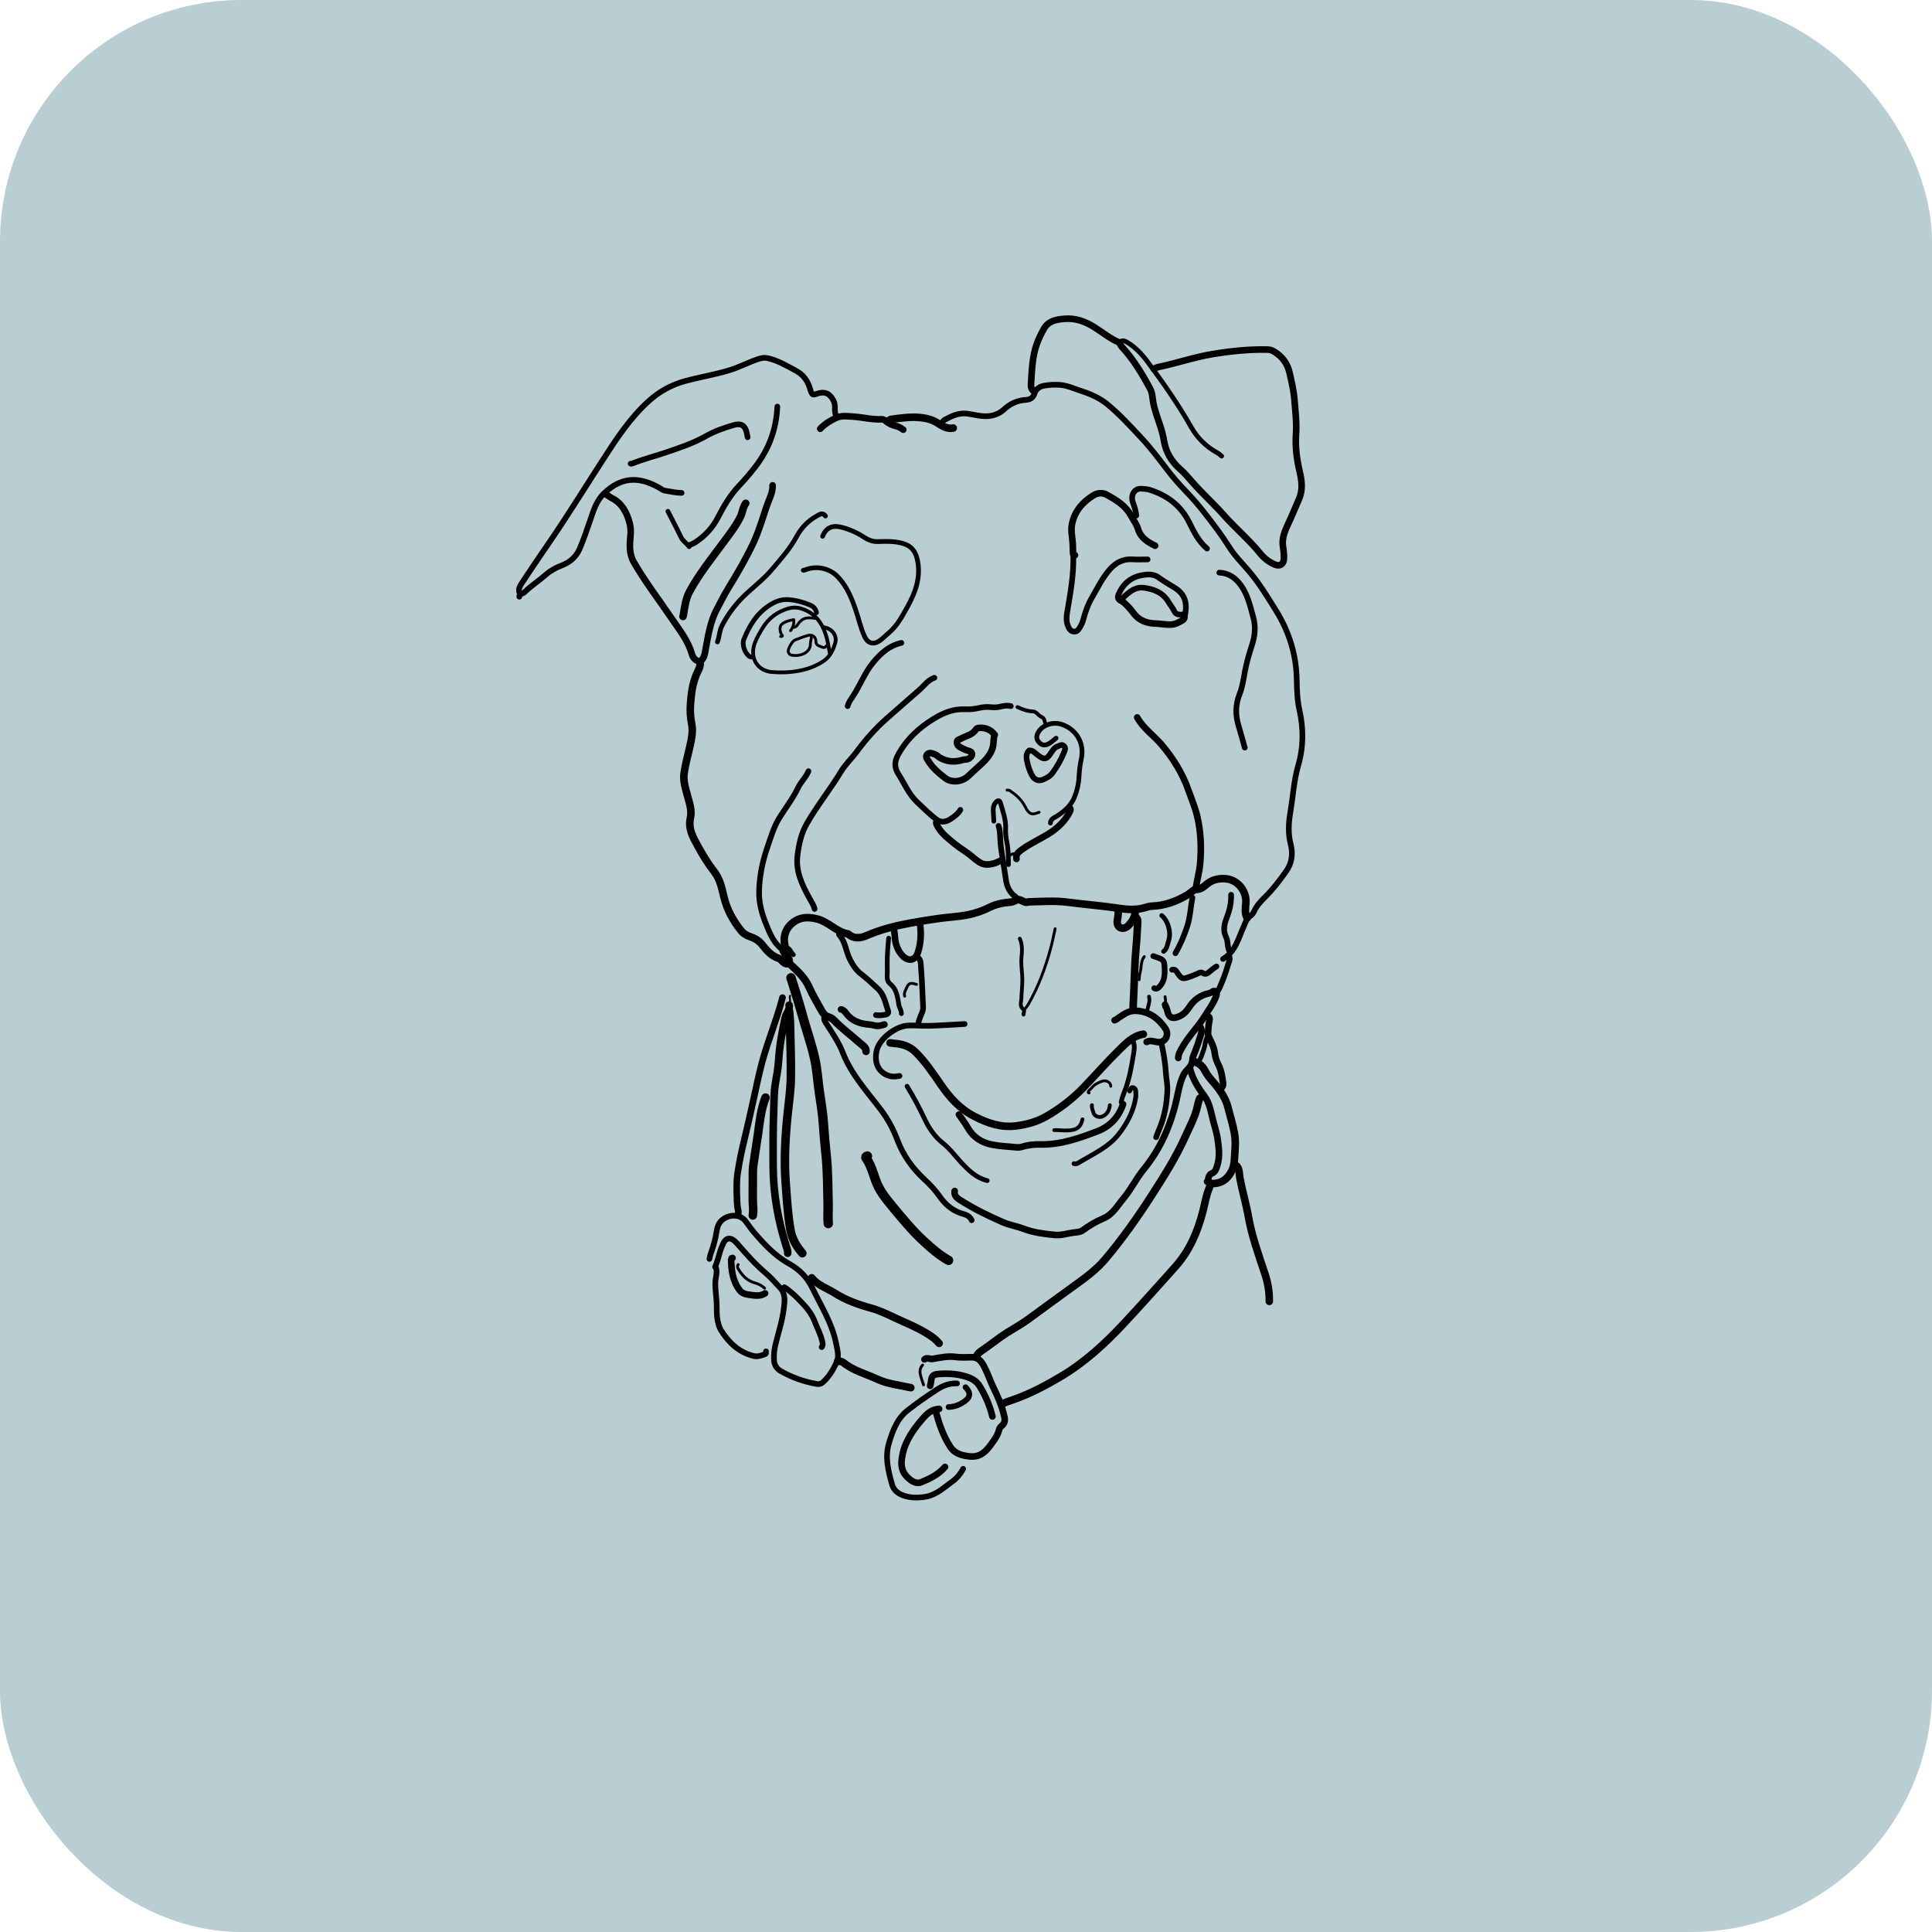 <svg version="1.1" id="Layer_1" xmlns="http://www.w3.org/2000/svg" xmlns:xlink="http://www.w3.org/1999/xlink" x="0px" y="0px"
	 width="100%" viewBox="0 0 2048 2048" enable-background="new 0 0 2048 2048" xml:space="preserve">
   <rect width="2048" height="2048" rx="256" ry="256" fill="#b8ced3" />
<path fill="none" opacity="1" stroke="#000000" stroke-linecap="round" stroke-linejoin="round" stroke-width="6"
	d="
M1296.5,1016.5 
	C1309.763,1008.781 1312.724,994.482 1318.463,981.983 
	C1320.308,977.963 1321.283,973.583 1325.439,970.905 
	C1327.14,969.81 1328.553,967.847 1329.428,965.967 
	C1332.171,960.072 1336.42,955.467 1340.965,950.965 
	C1349.412,942.596 1356.619,933.156 1363.453,923.467 
	C1369.539,914.838 1370.797,905.108 1368.199,895.013 
	C1365.317,883.812 1365.838,872.81 1367.755,861.459 
	C1369.089,853.556 1370.061,845.505 1371.117,837.515 
	C1372.271,828.781 1373.67,819.973 1376.133,811.539 
	C1381.872,791.894 1381.865,772.252 1377.439,752.514 
	C1375.065,741.931 1374.771,731.201 1374.587,720.498 
	C1374.131,693.865 1366.462,669.501 1352.483,647.011 
	C1343.494,632.549 1334.692,617.966 1323.543,604.963 
	C1316.531,596.785 1308.812,589.125 1303.058,579.964 
	C1294.966,567.079 1285.734,555.031 1276.413,543.068 
	C1270.034,534.88 1263.127,527.05 1255.913,519.584 
	C1249.406,512.849 1243.289,505.764 1237.639,498.393 
	C1228.758,486.807 1220.064,475.14 1210.067,464.437 
	C1198.468,452.018 1187.036,439.413 1173.911,428.608 
	C1165.907,422.019 1156.336,417.769 1146.476,414.573 
	C1138.6,412.021 1131.048,408.341 1122.504,407.914 
	C1116.917,407.634 1111.444,407.937 1106.005,409.026 
	C1101.442,409.939 1097.954,412.821 1096.655,417.048 
	C1095.148,421.952 1091.594,423.624 1087.492,423.878 
	C1078.471,424.434 1071.101,427.777 1064.405,433.896 
	C1056.695,440.94 1047.12,442.348 1036.999,440.505 
	C1033.171,439.808 1029.349,439.057 1025.497,438.522 
	C1016.604,437.286 1008.984,440.861 1001.477,444.958 
	C999.349,446.12 998.824,448.093 998,450 
"/>
<path fill="none" opacity="1" stroke="#000000" stroke-linecap="round" stroke-linejoin="round" stroke-width="6"
	d="
M887,442 
	C884.938,438.766 884.97,435.116 885.021,431.5 
	C885.087,426.742 883.044,422.81 879.942,419.555 
	C876.531,415.977 872.198,415.608 867.487,416.954 
	C861.951,418.536 860.987,420.257 858.649,412.029 
	C856.295,403.742 851.603,397.176 843.565,392.879 
	C834.022,387.777 824.854,382.261 814.058,379.75 
	C809.623,378.718 806.217,379.746 802.509,381.027 
	C792.529,384.474 783.155,389.465 773.008,392.528 
	C757.54,397.197 741.556,399.724 726.005,404.02 
	C711.682,407.976 699.077,414.897 687.929,424.921 
	C667.61,443.194 653.082,465.804 638.436,488.458 
	C619.211,518.194 600.64,548.357 580.523,577.516 
	C571.388,590.756 562.433,604.122 553.543,617.529 
	C551.068,621.263 548.454,625.239 551.5,630 
"/>
<path fill="none" opacity="1" stroke="#000000" stroke-linecap="round" stroke-linejoin="round" stroke-width="7"
	d="
M1095,414 
	C1092.213,411.28 1092.859,407.736 1093.064,404.504 
	C1093.919,391.012 1094.448,377.412 1099.086,364.531 
	C1101.073,359.013 1103.69,353.659 1106.571,348.54 
	C1111.22,340.277 1119.427,338.697 1127.998,337.978 
	C1140.087,336.962 1150.442,340.654 1160.675,347.227 
	C1168.814,352.456 1176.465,358.632 1185.439,362.636 
	C1187.032,363.346 1187.657,365.997 1189.028,367.474 
	C1201.352,380.752 1210.576,396.076 1219.127,411.931 
	C1221.685,416.674 1221.547,421.628 1222.448,426.51 
	C1224.041,435.136 1227.204,443.25 1229.929,451.523 
	C1231.644,456.731 1233.019,462.107 1233.928,467.512 
	C1235.971,479.657 1242.032,489.487 1251.08,497.408 
	C1256.019,501.732 1260.119,506.768 1264.383,511.603 
	C1274.774,523.386 1286.487,533.897 1296.868,545.617 
	C1309.475,559.849 1324.099,572.115 1336.079,586.936 
	C1340.152,591.975 1345.427,595.895 1351.502,598.495 
	C1356.656,600.701 1360.657,598.172 1360.995,592.5 
	C1361.255,588.124 1360.712,583.814 1360.024,579.496 
	C1358.637,570.789 1361.852,563.137 1365.442,555.473 
	C1369.526,546.757 1373.129,537.817 1377.01,529.004 
	C1381.319,519.223 1379.972,509.491 1377.612,499.474 
	C1374.565,486.541 1372.904,473.454 1373.836,459.989 
	C1374.667,448.003 1373.117,435.988 1372.186,423.986 
	C1371.418,414.078 1369.141,404.576 1366.955,395.01 
	C1364.778,385.483 1359.403,378.144 1351.033,372.948 
	C1348.804,371.564 1346.461,370.615 1343.999,370.561 
	C1324.166,370.129 1304.547,372.15 1284.987,375.423 
	C1265.663,378.657 1247.14,385.09 1228.009,389.041 
	C1226.278,389.399 1224.667,390.333 1223,391 
"/>
<path fill="none" opacity="1" stroke="#000000" stroke-linecap="round" stroke-linejoin="round" stroke-width="7"
	d="
M1272,1088 
	C1275.406,1092.632 1272.71,1097.133 1271.413,1101.474 
	C1269.59,1107.577 1267.4,1113.6 1264.89,1119.453 
	C1263.819,1121.952 1264.285,1124.515 1263.35,1127.125 
	C1261.571,1132.089 1257.067,1134.487 1254.857,1138.929 
	C1250.644,1147.392 1249.207,1156.606 1247.191,1165.543 
	C1241.036,1192.828 1230.189,1217.762 1212.444,1239.454 
	C1204.436,1249.245 1199.015,1260.801 1190.903,1270.418 
	C1184.453,1278.065 1179.623,1287.364 1169.539,1291.593 
	C1161.891,1294.801 1154.732,1299.087 1148.002,1304.003 
	C1144.711,1306.407 1140.583,1306.204 1136.962,1306.747 
	C1130.698,1307.688 1124.543,1309.713 1117.993,1309.071 
	C1106.757,1307.971 1095.641,1306.621 1084.981,1302.549 
	C1077.796,1299.803 1070.1,1298.651 1062.979,1295.547 
	C1047.287,1288.708 1031.968,1281.171 1017.529,1271.954 
	C1014.217,1269.84 1011.143,1267.224 1012,1262.5 
"/>
<path fill="none" opacity="1" stroke="#000000" stroke-linecap="round" stroke-linejoin="round" stroke-width="8"
	d="
M1272,1164 
	C1269.986,1167.929 1269.593,1172.314 1268.412,1176.475 
	C1265.627,1186.29 1260.746,1195.263 1256.591,1204.541 
	C1246.399,1227.304 1233.077,1248.188 1219.595,1269.062 
	C1204.927,1291.773 1189.295,1313.748 1171.929,1334.44 
	C1161.878,1346.415 1149.158,1355.457 1136.523,1364.532 
	C1120.927,1375.732 1105.514,1387.186 1089.994,1398.491 
	C1082.838,1403.703 1075.076,1407.959 1067.59,1412.643 
	C1058.708,1418.2 1050.629,1425.025 1041.932,1430.9 
	C1038.732,1433.062 1035.692,1434.897 1035,1439 
"/>
<path fill="none" opacity="1" stroke="#000000" stroke-linecap="round" stroke-linejoin="round" stroke-width="5"
	d="
M872,568.5 
	C875.594,559.425 882.151,556.305 892.492,559.029 
	C900.877,561.237 908.738,564.732 915.995,569.508 
	C920.559,572.511 925.28,574.353 931.005,574.112 
	C939.533,573.753 948.077,573.626 956.521,575.923 
	C966.227,578.563 970.797,584.623 972.684,594.465 
	C976.151,612.553 970.24,628.335 961.842,643.412 
	C956.343,653.285 951.005,663.525 942.011,671.013 
	C939.108,673.43 936.453,676.154 933.475,678.468 
	C927.09,683.433 920.319,683.16 916.403,674.544 
	C912.284,665.484 910.249,655.806 907.052,646.482 
	C902.674,633.712 897.707,621.464 888.09,611.414 
	C878.983,601.899 864.537,599.222 852.493,604.485 
	C852.213,604.607 851.833,604.5 851.5,604.5 
"/>
<path fill="none" opacity="1" stroke="#000000" stroke-linecap="round" stroke-linejoin="round" stroke-width="8"
	d="
M1281,1253 
	C1283.055,1254.713 1282.938,1256.807 1281.995,1258.998 
	C1278.545,1267.009 1277.301,1275.606 1275.14,1283.972 
	C1269.583,1305.489 1261.19,1325.612 1246.071,1342.564 
	C1228.085,1362.732 1210.077,1382.861 1191.638,1402.629 
	C1171.598,1424.114 1150.255,1443.857 1124.96,1458.933 
	C1108.539,1468.721 1091.632,1477.675 1073.48,1483.941 
	C1069.924,1485.168 1066.314,1486.178 1063,1488 
"/>
<path fill="none" opacity="1" stroke="#000000" stroke-linecap="round" stroke-linejoin="round" stroke-width="8"
	d="
M1212,1096.25 
	C1201.003,1098.033 1193.918,1105.596 1186.424,1112.922 
	C1173.254,1125.797 1161.202,1139.704 1148.43,1152.932 
	C1136.799,1164.979 1123.563,1175.153 1108.991,1183.484 
	C1099.226,1189.067 1088.554,1192 1077.495,1193.464 
	C1061.384,1195.597 1047.205,1190.819 1032.806,1183.375 
	C1017.078,1175.243 1006.482,1163.17 996.86,1149.096 
	C988.837,1137.361 980.847,1125.551 970.638,1115.362 
	C963.98,1108.718 956.212,1106.644 947.501,1105.991 
	C946.162,1105.891 944.833,1105.667 943.5,1105.5 
"/>
<path fill="none" opacity="1" stroke="#000000" stroke-linecap="round" stroke-linejoin="round" stroke-width="10"
	d="
M838.5,1036.5 
	C842.333,1049 846.517,1061.406 849.913,1074.023 
	C854.322,1090.41 860.188,1106.372 863.795,1122.99 
	C866.234,1134.222 866.831,1145.678 868.47,1157.004 
	C870.107,1168.318 872.117,1179.628 872.825,1191.011 
	C873.522,1202.198 874.603,1213.371 875.758,1224.473 
	C877.544,1241.648 877.39,1258.829 877.857,1276.004 
	C878.047,1282.98 877.326,1290 878,1297 
"/>
<path fill="none" opacity="1" stroke="#000000" stroke-linecap="round" stroke-linejoin="round" stroke-width="9"
	d="
M836.5,1072 
	C836.833,1076.5 837.368,1080.996 837.465,1085.501 
	C837.88,1104.832 838.66,1124.175 838.322,1143.497 
	C838.106,1155.847 836.247,1168.175 834.983,1180.498 
	C832.49,1204.786 831.032,1229.051 832.854,1253.511 
	C834.112,1270.403 834.974,1287.297 837.979,1304.004 
	C839.68,1313.468 844.398,1321.321 850.5,1328.5 
"/>
<path fill="none" opacity="1" stroke="#000000" stroke-linecap="round" stroke-linejoin="round" stroke-width="8"
	d="
M836.5,1065.5 
	C837.658,1070.6 833.419,1074.008 832.435,1078.486 
	C829.13,1093.514 826.289,1108.567 825.379,1123.993 
	C824.895,1132.2 823.357,1140.366 821.95,1148.491 
	C820.342,1157.779 820.574,1167.189 820.195,1176.508 
	C819.39,1196.315 819.462,1216.167 819.548,1236 
	C819.675,1265.213 824.702,1293.684 833.584,1321.473 
	C834.334,1323.82 835.322,1325.99 835,1328.5 
"/>
<path fill="none" opacity="1" stroke="#000000" stroke-linecap="round" stroke-linejoin="round" stroke-width="6"
	d="
M990.5,718.5 
	C983.747,720.7 979.966,726.573 974.981,730.978 
	C963.208,741.38 951.267,751.592 939.519,762.021 
	C927.717,772.497 917.369,784.32 908.01,797.007 
	C902.722,804.176 896.099,810.24 891.444,817.966 
	C880.131,836.741 866.284,853.839 855.345,872.911 
	C849.272,883.498 846.919,894.692 845.403,906.487 
	C843.209,923.555 850.202,937.809 857.945,952.03 
	C859.968,955.748 862.513,959.262 863.5,963.5 
"/>
<path fill="none" opacity="1" stroke="#000000" stroke-linecap="round" stroke-linejoin="round" stroke-width="6"
	d="
M874,1077 
	C873.066,1079.362 873.566,1081.345 874.944,1083.536 
	C881.582,1094.093 888.914,1104.295 893.468,1116.013 
	C902.438,1139.094 919.127,1157.07 933.711,1176.341 
	C941.287,1186.353 946.996,1197.125 951.327,1208.565 
	C957.547,1224.994 967.446,1238.669 980.107,1250.385 
	C985.985,1255.824 991.403,1261.59 995.896,1268.072 
	C1002.361,1277.401 1010.509,1284.037 1021.506,1286.976 
	C1025.295,1287.989 1028.299,1289.852 1030,1293.5 
"/>
<path fill="none" opacity="1" stroke="#000000" stroke-linecap="round" stroke-linejoin="round" stroke-width="7"
	d="
M829.5,1057.5 
	C823.62,1080.41 814.332,1102.249 808.116,1125.032 
	C804.161,1139.529 801.336,1154.334 797.999,1169 
	C795.003,1182.167 792.171,1195.375 788.949,1208.487 
	C786.065,1220.224 783.624,1232.005 781.859,1243.979 
	C780.453,1253.52 781.002,1263.02 781.279,1272.492 
	C781.372,1275.673 781.595,1279.203 782.396,1282.525 
	C782.853,1284.422 782.975,1286.69 781.5,1288.5 
"/>
<path fill="none" opacity="1" stroke="#000000" stroke-linecap="round" stroke-linejoin="round" stroke-width="6"
	d="
M722.5,522.5 
	C716.56,522.412 710.804,521.077 704.978,520.14 
	C702.301,519.709 700.586,518.007 698.568,516.878 
	C675.711,504.093 657.918,506.54 640.904,522.397 
	C632.089,530.612 629.118,541.325 625.456,551.985 
	C621.996,562.056 618.583,572.179 614.373,581.945 
	C610.759,590.331 603.966,596.176 595.459,599.391 
	C589.236,601.742 583.454,604.956 578.642,609.162 
	C571.135,615.725 562.728,621.164 555.613,628.115 
	C553.975,629.715 550.241,628.861 550.5,632.5 
"/>
<path fill="none" opacity="1" stroke="#000000" stroke-linecap="round" stroke-linejoin="round" stroke-width="6"
	d="
M1319.5,792.5 
	C1317.333,784.833 1315.298,777.126 1312.969,769.509 
	C1309.507,758.189 1309.502,747.109 1313.939,735.976 
	C1317.127,727.977 1318.257,719.36 1319.823,710.967 
	C1321.572,701.599 1324.318,692.524 1327.212,683.569 
	C1330.374,673.786 1331.238,664.385 1328.541,654.489 
	C1325.329,642.708 1322.757,630.678 1315.464,620.526 
	C1309.849,612.71 1302.58,607.388 1292.5,607 
"/>
<path fill="none" opacity="1" stroke="#000000" stroke-linecap="round" stroke-linejoin="round" stroke-width="6"
	d="
M857,817.5 
	C854.388,823.996 848.986,828.744 846.007,835.003 
	C840.507,846.558 832.525,856.578 825.887,867.431 
	C820.026,877.012 817.15,887.625 813.512,898.004 
	C808.179,913.217 805.058,928.946 804.657,945.004 
	C804.349,957.31 807.764,969.096 812.432,980.528 
	C815.848,988.893 819.187,997.145 825.911,1003.592 
	C827.205,1004.833 828.101,1006.071 830,1006 
"/>
<path fill="none" opacity="1" stroke="#000000" stroke-linecap="round" stroke-linejoin="round" stroke-width="8"
	d="
M742,701.5 
	C743.094,706.586 739.95,710.779 738.24,714.892 
	C734.054,724.966 732.741,735.345 731.941,745.996 
	C731.409,753.075 731.783,760.138 733.161,766.968 
	C734.806,775.119 733.187,782.749 731.489,790.498 
	C729.368,800.174 726.576,809.749 725.179,819.526 
	C723.967,828.006 726.836,836.312 729.034,844.491 
	C731.02,851.881 733.606,859.333 731.882,866.973 
	C729.323,878.312 734.468,887.325 739.514,896.492 
	C744.761,906.026 750.339,915.388 757.054,923.958 
	C763.449,932.12 765.181,941.85 767.558,951.486 
	C770.775,964.521 777.152,976.046 785.51,986.492 
	C788.109,989.74 791.595,991.686 795.495,993.014 
	C800.558,994.739 804.672,997.277 808.231,1001.819 
	C812.789,1007.637 817.934,1013.576 825.527,1015.912 
	C827.431,1016.498 828.274,1017.911 829.455,1019.047 
	C831.06,1020.591 832.583,1021.926 835.001,1021.508 
	C836.156,1021.308 837.162,1021.725 837.996,1022.504 
	C845.603,1029.603 853.293,1036.45 857.651,1046.434 
	C861.426,1055.084 866.51,1063.161 870.995,1071.503 
	C872.677,1074.632 874.853,1077.026 878.478,1078.077 
	C880.529,1078.671 882.445,1079.828 884.019,1081.482 
	C892.437,1090.332 902.386,1097.445 911.406,1105.604 
	C914.069,1108.012 918.156,1109.823 918,1114.5 
"/>
<path fill="none" opacity="1" stroke="#000000" stroke-linecap="round" stroke-linejoin="round" stroke-width="7"
	d="
M1190.5,1170.5 
	C1185.919,1184.281 1176.335,1194.256 1163.382,1199.191 
	C1143.886,1206.619 1124.048,1213.69 1102.496,1213.16 
	C1095.834,1212.996 1089.028,1213.822 1082.462,1215.877 
	C1080.033,1216.637 1077.147,1216.209 1074.504,1215.96 
	C1066.827,1215.239 1059.056,1214.883 1051.526,1213.369 
	C1040.599,1211.172 1031.666,1205.648 1025.932,1195.538 
	C1023.159,1190.649 1019.667,1186.167 1016.5,1181.5 
"/>
<path fill="none" opacity="1" stroke="#000000" stroke-linecap="round" stroke-linejoin="round" stroke-width="7"
	d="
M819,514.5 
	C819.254,522.296 815.35,528.95 812.936,535.978 
	C808.328,549.389 804.475,563.12 798.409,575.957 
	C790.816,592.024 781.924,607.414 772.572,622.544 
	C767.991,629.955 764.12,637.808 760.01,645.505 
	C752.918,658.79 750.742,673.483 748.035,688.006 
	C747.319,691.847 746.898,695.684 744.533,699.023 
	C742.593,701.762 740.07,701.168 738.071,699.889 
	C735.867,698.48 734.245,696.239 733.48,693.506 
	C729.406,678.965 720.083,667.563 711.776,655.313 
	C698.422,635.619 683.85,616.72 671.934,596.038 
	C666.775,587.082 667.394,577.398 668.352,568.036 
	C668.861,563.071 668.522,558.43 667.328,554.047 
	C664.363,543.158 659.338,533.403 648.519,527.962 
	C646.388,526.89 644.5,525.333 642.5,524 
"/>
<path fill="none" opacity="1" stroke="#000000" stroke-linecap="round" stroke-linejoin="round" stroke-width="6"
	d="
M758,1343 
	C760.897,1336.571 762.202,1329.624 764.511,1323.004 
	C764.879,1321.949 765.531,1320.939 765.901,1319.962 
	C769.147,1311.39 774.659,1310.418 781.603,1318.41 
	C791.03,1329.258 800.523,1340.139 811.551,1349.44 
	C817.185,1354.192 821.9,1359.784 826.914,1365.081 
	C832.834,1371.335 831.838,1379.086 830.891,1387.017 
	C829.317,1400.211 825.074,1412.703 821.978,1425.495 
	C820.62,1431.106 820.134,1436.785 820.554,1442.496 
	C820.905,1447.277 823.749,1451.18 827.574,1453.37 
	C839.51,1460.205 852.365,1464.733 865.984,1467.095 
	C868.5,1467.532 870.317,1466.873 871.976,1465.471 
	C878.738,1459.757 883.114,1452.084 886.734,1444.375 
	C889.782,1437.883 887.608,1430.576 886.166,1423.466 
	C881.869,1402.288 870.382,1384.406 861.172,1365.417 
	C855.583,1353.895 847.257,1345.568 836.456,1339.579 
	C821.14,1331.088 809.691,1318.467 798.54,1305.466 
	C795.445,1301.857 792.987,1297.707 789.966,1294.028 
	C784.574,1287.46 774.709,1287.109 767.397,1291.841 
	C762.088,1295.277 760.437,1300.163 759.602,1305.516 
	C758.367,1313.423 756.337,1321.046 753.533,1328.512 
	C752.813,1330.43 752.5,1332.5 752,1334.5 
"/>
<path fill="none" opacity="1" stroke="#000000" stroke-linecap="round" stroke-linejoin="round" stroke-width="7"
	d="
M1205.5,760.5 
	C1211.793,771.975 1222.674,779.347 1230.98,789.017 
	C1243.528,803.625 1253.56,819.809 1259.91,838.031 
	C1263.081,847.131 1266.936,855.965 1269.144,865.466 
	C1272.961,881.885 1273.652,898.253 1272.232,915.02 
	C1271.437,924.404 1268.696,933.284 1267.5,942.5 
"/>
<path fill="none" opacity="1" stroke="#000000" stroke-linecap="round" stroke-linejoin="round" stroke-width="6"
	d="
M1256.5,650 
	C1258.615,637.411 1255.091,628.901 1244.455,622.575 
	C1238.837,619.233 1233.278,615.864 1227.978,612.03 
	C1222.656,608.179 1216.22,608.712 1210.54,609.723 
	C1198.598,611.849 1190.222,619.191 1185.49,630.496 
	C1184.473,632.923 1184.753,634.937 1187.296,636.705 
	C1190.33,633.663 1193.493,630.642 1196.974,627.966 
	C1201.594,624.415 1206.645,622.239 1212.494,623.045 
	C1223.13,624.511 1232.622,628.051 1238.554,637.967 
	C1240.665,641.495 1243.349,644.631 1245.095,648.457 
	C1246.572,651.695 1251.979,652.405 1256.5,650.5 
"/>
<path fill="none" opacity="1" stroke="#000000" stroke-linecap="round" stroke-linejoin="round" stroke-width="6"
	d="
M824,431 
	C823.012,454.586 815.295,475.781 800.941,494.454 
	C795.472,501.568 789.611,508.43 783.435,514.939 
	C774.006,524.878 767.227,536.502 761.044,548.523 
	C755.374,559.548 747.237,568.212 736.972,574.958 
	C735,576.253 732.667,577 730.5,578 
"/>
<path fill="none" opacity="1" stroke="#000000" stroke-linecap="round" stroke-linejoin="round" stroke-width="5"
	d="
M875,547 
	C871.833,542.555 868.265,545.676 865.573,547.134 
	C856.242,552.189 849.091,560.044 844.221,569.119 
	C837.32,581.977 827.666,592.503 818.468,603.473 
	C810.78,612.644 801.409,620.078 792.574,628.081 
	C781.428,638.178 772.218,649.821 765.289,663.392 
	C762.433,668.985 762.648,674.975 760.5,680.5 
"/>
<path fill="none" opacity="1" stroke="#000000" stroke-linecap="round" stroke-linejoin="round" stroke-width="5"
	d="
M1113.5,872.5 
	C1113.645,867.958 1117.578,866.918 1120.51,865.016 
	C1128.383,859.909 1135.37,854.014 1139,845 
	C1141.783,838.093 1143.448,830.801 1143.794,823.49 
	C1144.091,817.223 1144.794,811.024 1146.138,805.031 
	C1150.041,787.627 1140.772,773.195 1125.985,768.042 
	C1116.256,764.652 1105.054,768.346 1100.476,776.486 
	C1098.16,780.603 1098.536,784.132 1102,787.5 
	C1104.814,790.235 1108.46,790.526 1112.471,787.955 
	C1114.958,786.362 1117.167,784.333 1119.5,782.5 
"/>
<path fill="none" opacity="1" stroke="#000000" stroke-linecap="round" stroke-linejoin="round" stroke-width="7"
	d="
M1224.5,578.5 
	C1216.47,574.53 1209.166,570.183 1206.3,560.56 
	C1204.76,555.391 1201.156,550.839 1198.502,545.999 
	C1192.858,535.7 1183.183,530.036 1173.457,524.577 
	C1168.794,521.96 1163.458,522.373 1159.06,525.096 
	C1147.423,532.3 1138.933,542.116 1136.285,556.007 
	C1134.981,562.851 1136.836,569.667 1137.153,576.493 
	C1137.3,579.655 1137.284,582.836 1137.481,586.001 
	C1137.567,587.382 1137.318,588.879 1139.5,588.5 
"/>
<path fill="none" opacity="1" stroke="#000000" stroke-linecap="round" stroke-linejoin="round" stroke-width="8"
	d="
M1311,1236 
	C1314.124,1239.619 1313.522,1244.393 1314.285,1248.54 
	C1316.789,1262.147 1320.805,1275.405 1323.211,1289.007 
	C1326.923,1309.999 1334.053,1329.945 1340.78,1350.074 
	C1343.905,1359.425 1345.712,1369.406 1345.5,1379.5 
"/>
<path fill="none" opacity="1" stroke="#000000" stroke-linecap="round" stroke-linejoin="round" stroke-width="8"
	d="
M860.5,1354.5 
	C866.719,1362.505 876.357,1365.373 884.474,1370.541 
	C896.544,1378.227 909.711,1382.889 923.448,1386.686 
	C935.31,1389.965 946.209,1396.068 957.501,1400.998 
	C968.474,1405.789 979.305,1410.796 989.065,1417.91 
	C991.534,1419.709 993.494,1421.826 995.5,1424 
"/>
<path fill="none" opacity="1" stroke="#000000" stroke-linecap="round" stroke-linejoin="round" stroke-width="6"
	d="
M1071.5,748.5 
	C1067.949,747.588 1064.495,748.139 1060.99,748.956 
	C1057.724,749.718 1054.471,750.049 1050.982,749.667 
	C1046.887,749.219 1042.693,749.369 1038.464,750.345 
	C1033.45,751.503 1028.13,752.155 1023.007,751.868 
	C1011.17,751.205 1000.748,755.369 991.075,761.127 
	C974.555,770.959 960.663,783.759 951.551,801.027 
	C948.117,807.537 948.052,813.864 952.362,820.588 
	C958.856,830.717 963.387,842.087 972.464,850.538 
	C979.205,856.814 985.663,863.407 993.028,868.963 
	C997.082,872.021 1002.54,871.485 1007.033,868.55 
	C1011.272,865.781 1015.412,863.02 1018,858.5 
"/>
<path fill="none" opacity="1" stroke="#000000" stroke-linecap="round" stroke-linejoin="round" stroke-width="6"
	d="
M792.5,463.5 
	C792.167,461.833 791.87,460.158 791.494,458.501 
	C789.792,451.007 785.571,448.383 778.011,450.538 
	C767.614,453.502 757.459,457.069 747.974,462.454 
	C734.749,469.963 720.354,474.671 706.024,479.571 
	C694.053,483.665 681.716,486.647 669.991,491.478 
	C669.563,491.654 669,491.5 668.5,491.5 
"/>
<path fill="none" opacity="1" stroke="#000000" stroke-linecap="round" stroke-linejoin="round" stroke-width="7"
	d="
M1054,779.5 
	C1052.991,784.118 1053.51,788.955 1051.999,793.5 
	C1048.552,803.865 1039.897,809.913 1032.494,816.994 
	C1030.364,819.032 1028.177,821.011 1025.998,822.998 
	C1019.607,828.825 1008.865,830.082 1002.084,824.891 
	C995.251,819.661 988.56,814.076 983.985,806.509 
	C982.634,804.275 980.597,802.021 983.051,799.55 
	C985.486,797.099 988.441,798.741 990.964,799.605 
	C992.813,800.238 994.277,801.926 996.01,802.984 
	C1003.924,807.818 1012.361,808.065 1020.981,805.437 
	C1022.977,804.829 1025.097,805.391 1027.059,804.089 
	C1028.87,802.888 1030.37,801.491 1030.389,799.499 
	C1030.41,797.352 1028.751,796.44 1026.528,795.886 
	C1023.744,795.193 1021.09,793.811 1018.524,792.455 
	C1016.399,791.332 1014.476,789.984 1014.436,787.001 
	C1014.395,783.999 1016.887,783.951 1018.523,783.042 
	C1024.035,779.982 1030.887,779.164 1034.588,773.053 
	C1035.122,772.17 1036.813,771.626 1038.003,771.562 
	C1044.739,771.2 1050.399,773.422 1054.5,779 
"/>
<path fill="none" opacity="1" stroke="#000000" stroke-linecap="round" stroke-linejoin="round" stroke-width="9"
	d="
M811.5,1163.5 
	C806.536,1176.029 805.322,1189.321 803.471,1202.496 
	C801.946,1213.349 800.032,1224.148 798.567,1235.009 
	C797.99,1239.287 797.986,1243.669 798.035,1248 
	C798.163,1259.167 797.535,1270.341 798.448,1281.504 
	C798.637,1283.808 798.167,1286.167 798,1288.5 
"/>
<path fill="none" opacity="1" stroke="#000000" stroke-linecap="round" stroke-linejoin="round" stroke-width="7"
	d="
M1261.5,1133 
	C1264.319,1143.648 1269.883,1152.834 1276.478,1161.517 
	C1282.404,1169.319 1283.605,1178.894 1285.986,1188.004 
	C1287.724,1194.652 1289.942,1201.252 1290.849,1208.02 
	C1292.047,1216.952 1293.242,1226.066 1290.47,1234.991 
	C1289.331,1238.659 1288.537,1242.488 1284.055,1244.149 
	C1282.245,1244.82 1281.223,1247.116 1280.807,1249.466 
	C1280.667,1250.251 1281.709,1252.354 1279.5,1252.5 
"/>
<path fill="none" opacity="1" stroke="#000000" stroke-linecap="round" stroke-linejoin="round" stroke-width="8"
	d="
M790.5,533.5 
	C787.306,537.839 787.179,543.334 784.764,548.133 
	C779.756,558.081 772.994,566.666 766.476,575.483 
	C754.074,592.261 741.003,608.574 731.008,627.004 
	C726.869,634.635 725.873,643.122 724.493,651.499 
	C724.381,652.175 724.167,652.833 724,653.5 
"/>
<path fill="none" opacity="1" stroke="#000000" stroke-linecap="round" stroke-linejoin="round" stroke-width="10"
	d="
M919.5,1225.5 
	C918.282,1225.628 917.397,1226.508 918.055,1227.462 
	C923.12,1234.803 925.393,1243.372 928.352,1251.553 
	C932.019,1261.689 938.496,1269.892 945.112,1277.907 
	C956.149,1291.279 967.176,1304.734 980.03,1316.468 
	C987.947,1323.695 996.024,1330.776 1005.5,1336 
"/>
<path fill="none" opacity="1" stroke="#000000" stroke-linecap="round" stroke-linejoin="round" stroke-width="6"
	d="
M759,1344 
	C760.588,1348.894 758.584,1353.677 758.332,1358.491 
	C757.883,1367.077 759.65,1375.462 759.747,1383.997 
	C759.807,1389.262 759.614,1394.666 760.757,1400.052 
	C761.559,1403.825 762.468,1407.293 764.503,1410.498 
	C772.806,1423.578 783.526,1433.655 799.018,1437.425 
	C803.092,1438.417 807.126,1436.88 810.993,1435.482 
	C812.447,1434.956 811.89,1433.574 812,1432.5 
"/>
<path fill="none" opacity="1" stroke="#000000" stroke-linecap="round" stroke-linejoin="round" stroke-width="6"
	d="
M1091,795.5 
	C1087.329,798.716 1087.948,803.245 1088.717,806.955 
	C1089.781,812.099 1091.436,817.262 1093.991,822.005 
	C1096.401,826.479 1100.888,828.423 1105.475,826.441 
	C1109.229,824.819 1112.945,823.096 1115.546,819.534 
	C1120.566,812.659 1124.833,805.379 1127.911,797.465 
	C1128.664,795.531 1130.106,793.245 1128.022,790.98 
	C1125.594,788.34 1123.056,790.579 1121.066,791.209 
	C1118.199,792.117 1116.191,794.91 1114.527,797.517 
	C1109.449,805.475 1106.995,805.884 1099.48,800.026 
	C1097.064,798.143 1095.02,795.482 1091.5,795.5 
"/>
<path fill="none" opacity="1" stroke="#000000" stroke-linecap="round" stroke-linejoin="round" stroke-width="6"
	d="
M1279.5,581.5 
	C1270.552,573.941 1265.542,563.723 1260.484,553.508 
	C1251.679,535.725 1237.007,524.92 1218.445,519.176 
	C1215.911,518.392 1212.834,518.248 1209.997,518.042 
	C1202.521,517.498 1198.037,524.907 1201.042,532.984 
	C1202.68,537.389 1204.057,541.812 1204.5,546.5 
"/>
<path fill="none" opacity="1" stroke="#000000" stroke-linecap="round" stroke-linejoin="round" stroke-width="5"
	d="
M865.5,649.5 
	C864.885,645.003 861.817,642.583 857.988,641.03 
	C850.772,638.102 843.237,636.107 835.494,635.599 
	C827.726,635.09 820.926,637.988 814.437,642.407 
	C801.613,651.141 794.209,663.691 788.579,677.532 
	C786.289,683.164 789.322,691.711 793.967,695.54 
	C795.266,696.611 796.6,696.435 798,696.5 
"/>
<path fill="none" opacity="1" stroke="#000000" stroke-linecap="round" stroke-linejoin="round" stroke-width="6"
	d="
M1216.5,593 
	C1211.167,593 1205.813,593.296 1200.504,592.936 
	C1190.566,592.263 1182.864,596.369 1176.52,603.517 
	C1168.57,612.473 1163.445,623.253 1157.491,633.495 
	C1153.114,641.024 1150.298,649.186 1148.117,657.531 
	C1147.342,660.497 1145.992,662.996 1144.467,665.48 
	C1143.023,667.831 1141.269,669.991 1138.001,669.493 
	C1134.553,668.968 1133.152,666.222 1132.047,663.481 
	C1130.232,658.978 1130.373,654.035 1131.143,649.524 
	C1134.565,629.469 1138.299,609.479 1137.75,589 
"/>
<path fill="none" opacity="1" stroke="#000000" stroke-linecap="round" stroke-linejoin="round" stroke-width="5"
	d="
M961.5,1151.5 
	C968.53,1162.96 974.826,1174.801 980.565,1186.969 
	C985.152,1196.696 991.21,1205.286 999.895,1212.133 
	C1007.199,1217.892 1012.678,1225.658 1019.049,1232.454 
	C1026.803,1240.726 1034.888,1248.707 1046.5,1251.5 
"/>
<path fill="none" opacity="1" stroke="#000000" stroke-linecap="round" stroke-linejoin="round" stroke-width="8"
	d="
M1322,973 
	C1319.307,968.046 1320.194,962.604 1320.648,957.513 
	C1321.801,944.599 1311.931,932.376 1299.001,931.484 
	C1291.278,930.951 1284.447,932.653 1278.416,937.903 
	C1275.58,940.371 1272.649,942.728 1268.01,942.862 
	C1264.955,942.949 1262.084,946.642 1258.985,948.475 
	C1247.263,955.41 1234.828,960.121 1221.002,960.56 
	C1218.655,960.635 1216.28,961.327 1214.009,962.03 
	C1204.58,964.947 1194.865,964.218 1185.533,962.785 
	C1167.91,960.077 1150.147,958.819 1132.505,956.461 
	C1118.336,954.568 1104.172,955.681 1090,956.02 
	C1089.497,956.032 1089.004,956.462 1088.499,956.479 
	C1085.144,956.59 1082.497,953.615 1079.509,953.734 
	C1076.742,953.844 1074.469,956.082 1071.026,956.346 
	C1063.524,956.922 1055.988,958.322 1048.931,961.863 
	C1041.735,965.473 1034.141,968.09 1026.05,969.745 
	C1015.745,971.853 1005.282,972.129 994.949,973.652 
	C985.469,975.05 975.938,976.464 966.533,978.179 
	C950.115,981.173 933.905,985.136 918.432,991.844 
	C912.089,994.593 905.007,995.47 899,990 
	C886.682,987.947 878.584,977.435 866.569,974.24 
	C855.589,971.319 846.13,972.279 838.106,980.109 
	C833.032,985.06 830.775,991.636 831.444,999.005 
	C831.656,1001.333 833.161,1003.751 830.612,1006.121 
	C829.343,1007.301 830.955,1009.081 831.94,1010.541 
	C834.083,1013.717 837.521,1016.42 836.5,1021 
"/>
<path fill="none" opacity="1" stroke="#000000" stroke-linecap="round" stroke-linejoin="round" stroke-width="6"
	d="
M1014.5,1466.5 
	C1006.724,1466.161 1000.005,1468.581 993.412,1472.865 
	C982.65,1479.857 972.116,1487.155 962.063,1495.079 
	C950.994,1503.804 946.372,1516.425 942.411,1529.473 
	C937.8,1544.664 941.556,1559.089 945.598,1573.472 
	C947.97,1581.911 955.512,1585.294 963.052,1586.728 
	C969.129,1587.885 975.722,1587.69 981.993,1586.463 
	C992.962,1584.316 1000.837,1576.677 1009.474,1570.464 
	C1014.368,1566.944 1018.132,1562.323 1021,1557 
"/>
<path fill="none" opacity="1" stroke="#000000" stroke-linecap="round" stroke-linejoin="round" stroke-width="5"
	d="
M1138.5,1233.5 
	C1141.262,1234.333 1143.565,1232.439 1145.403,1231.338 
	C1159.76,1222.734 1175.341,1215.823 1186.046,1202.035 
	C1195.099,1190.375 1201.721,1177.71 1203.966,1162.995 
	C1204.215,1161.366 1203.974,1159.666 1204.006,1158 
	C1204.047,1155.883 1203.507,1153.788 1201.47,1153.086 
	C1198.704,1152.134 1198.473,1154.921 1197.5,1156.5 
"/>
<path fill="none" opacity="1" stroke="#000000" stroke-linecap="round" stroke-linejoin="round" stroke-width="6"
	d="
M889.5,988 
	C889.5,989 889.067,990.399 889.565,990.94 
	C896.38,998.334 896.589,1008.582 900.968,1017.017 
	C904.043,1022.942 907.389,1028.413 912.918,1032.608 
	C919.108,1037.304 924.774,1042.719 930.472,1048.03 
	C937.242,1054.339 938.583,1063.33 941.417,1071.529 
	C942.105,1073.519 941.293,1075.153 938.517,1075.604 
	C935.153,1076.152 931.873,1076.621 928.5,1076 
"/>
<path fill="none" opacity="1" stroke="#000000" stroke-linecap="round" stroke-linejoin="round" stroke-width="7"
	d="
M992,1496.5 
	C995.622,1509.638 999.946,1522.522 1007.554,1533.964 
	C1012.081,1540.774 1018.993,1542.692 1026.967,1543.748 
	C1037.571,1545.152 1043.887,1540.127 1049.527,1532.52 
	C1053.438,1527.244 1057.525,1522.149 1059.074,1515.517 
	C1059.498,1513.706 1060.901,1512.3 1062.419,1510.911 
	C1066.938,1506.775 1064.603,1501.67 1063.435,1497.016 
	C1061.111,1487.749 1056.994,1479.111 1052.893,1470.551 
	C1049.977,1464.466 1047.842,1458.077 1044.924,1452.037 
	C1041.83,1445.632 1038.56,1438.501 1030.004,1438.687 
	C1024.316,1438.811 1018.613,1439.169 1013.013,1438.407 
	C1004.621,1437.267 996.608,1439.157 988.503,1440.519 
	C985.675,1440.994 982.696,1438.506 980,1441 
"/>
<path fill="none" opacity="1" stroke="#000000" stroke-linecap="round" stroke-linejoin="round" stroke-width="6"
	d="
M1231,1105 
	C1233.278,1115.571 1235.255,1126.228 1235.855,1137.008 
	C1236.21,1143.371 1237.736,1149.635 1237.455,1155.998 
	C1236.839,1169.939 1234.58,1183.572 1229.016,1196.507 
	C1227.744,1199.462 1226.667,1202.5 1225.5,1205.5 
"/>
<path fill="none" opacity="1" stroke="#000000" stroke-linecap="round" stroke-linejoin="round" stroke-width="5"
	d="
M1187,362.5 
	C1189.809,360.395 1192.279,361.275 1195.031,362.949 
	C1203.723,368.233 1210.511,375.469 1216.477,383.517 
	C1232.956,405.748 1248.864,428.364 1262.518,452.49 
	C1269.204,464.305 1278.525,473.509 1290.48,480.037 
	C1292.126,480.936 1293.5,482.333 1295,483.5 
"/>
<path fill="none" opacity="1" stroke="#000000" stroke-linecap="round" stroke-linejoin="round" stroke-width="8"
	d="
M1203,972 
	C1205.58,972.971 1206.193,974.945 1206.021,977.501 
	C1205.464,985.831 1205.223,994.188 1204.439,1002.494 
	C1203.607,1011.32 1203.058,1020.211 1202.776,1029.009 
	C1202.326,1043.014 1201.653,1057.005 1201,1071 
"/>
<path fill="none" opacity="1" stroke="#000000" stroke-linecap="round" stroke-linejoin="round" stroke-width="7"
	d="
M1052,1501.5 
	C1049.265,1490.089 1044.627,1479.5 1038.539,1469.476 
	C1034.811,1463.338 1029.285,1460.728 1022.554,1458.81 
	C1013.401,1456.202 1004.305,1455.757 995.001,1456.51 
	C989.018,1456.993 987.479,1458.625 986.97,1464.497 
	C986.838,1466.015 986.333,1467.5 986,1469 
"/>
<path fill="none" opacity="1" stroke="#000000" stroke-linecap="round" stroke-linejoin="round" stroke-width="5"
	d="
M1069,916.5 
	C1068.982,908.446 1068.966,900.476 1067.267,892.444 
	C1066.367,888.193 1065.8,883.522 1066.029,879.001 
	C1066.526,869.187 1063.157,860.166 1060.466,851.01 
	C1059.688,848.366 1057.892,848.147 1056.016,850.016 
	C1052.015,853.999 1052.872,859.174 1053.139,863.992 
	C1053.259,866.145 1053.333,868.333 1053.5,870.5 
"/>
<path fill="none" opacity="1" stroke="#000000" stroke-linecap="round" stroke-linejoin="round" stroke-width="7"
	d="
M995.5,1493.5 
	C988.503,1493.755 983.259,1497.965 979.154,1502.635 
	C969.024,1514.159 959.813,1526.657 956.69,1542.039 
	C954.42,1553.219 955.095,1561.791 966.41,1569.63 
	C969.819,1571.992 973.635,1572.399 976.404,1571.266 
	C985.763,1567.437 994.964,1562.995 1001.75,1555 
"/>
<path fill="none" opacity="1" stroke="#000000" stroke-linecap="round" stroke-linejoin="round" stroke-width="4"
	d="
M879.5,692 
	C878.5,686.833 877.807,681.584 876.442,676.516 
	C872.546,662.058 865.39,650.438 850.055,645.335 
	C844.962,643.639 840.273,643.678 835.52,645.068 
	C823.988,648.439 814.782,655.168 808.548,665.529 
	C805.439,670.696 802.219,675.941 800.157,681.558 
	C797.638,688.42 797.388,696.03 801.194,702.384 
	C804.852,708.489 811.305,711.847 818.507,712.415 
	C828.055,713.167 837.402,712.864 847.1,711.031 
	C856.18,709.314 863.881,706.47 871.621,701.696 
	C879.546,696.808 883.052,689.581 885.403,681.472 
	C887.65,673.721 881.893,666.188 873.5,665 
"/>
<path fill="none" opacity="1" stroke="#000000" stroke-linecap="round" stroke-linejoin="round" stroke-width="6"
	d="
M1022.5,1085.5 
	C1010,1086.167 997.506,1087.031 984.998,1087.426 
	C977.51,1087.663 969.977,1086.714 962.505,1087.101 
	C949.783,1087.76 932.892,1100.623 929.624,1112.534 
	C926.28,1124.72 930.031,1136.585 942.507,1140.479 
	C946.13,1141.61 949.833,1141.297 953.5,1140.5 
"/>
<path fill="none" opacity="1" stroke="#000000" stroke-linecap="round" stroke-linejoin="round" stroke-width="3"
	d="
M1118.5,984.5 
	C1117,991.167 1115.73,997.895 1113.957,1004.489 
	C1108.329,1025.422 1100.933,1045.66 1090.101,1064.558 
	C1088.795,1066.834 1087.188,1068.641 1085.5,1070.5 
"/>
<path fill="none" opacity="1" stroke="#000000" stroke-linecap="round" stroke-linejoin="round" stroke-width="7"
	d="
M975,978 
	C976.743,988.653 976.359,999.123 973.054,1009.517 
	C969.899,1019.441 962.001,1018.877 956.537,1012.966 
	C951.38,1007.386 949.056,1000.424 948.616,992.993 
	C948.422,989.71 947.896,986.604 947,983.5 
"/>
<path fill="none" opacity="1" stroke="#000000" stroke-linecap="round" stroke-linejoin="round" stroke-width="8"
	d="
M1265,1125 
	C1270.358,1126.704 1274.434,1129.31 1277.227,1134.886 
	C1280.821,1142.06 1287.093,1147.633 1291.814,1154.135 
	C1296.107,1160.047 1299.836,1166.432 1301.713,1173.947 
	C1304.003,1183.12 1306.951,1192.108 1308.592,1201.484 
	C1310.151,1210.392 1309.177,1219.149 1308.62,1228.008 
	C1308.345,1232.381 1307.982,1236.495 1306.048,1240.523 
	C1301.369,1250.271 1294.071,1255.426 1283,1254.5 
"/>
<path fill="none" opacity="1" stroke="#000000" stroke-linecap="round" stroke-linejoin="round" stroke-width="7"
	d="
M1281,1077.5 
	C1282.83,1078.867 1282.218,1080.933 1281.9,1082.479 
	C1281.046,1086.629 1280.89,1090.822 1280.53,1095.003 
	C1280.411,1096.385 1280.741,1097.643 1281.393,1099.05 
	C1283.985,1104.649 1287.019,1110.007 1287.703,1116.479 
	C1288.172,1120.914 1289.888,1125.348 1291.949,1129.525 
	C1294.804,1135.312 1295.618,1141.684 1296.496,1148 
	C1296.914,1151.006 1295.57,1153.089 1293,1154.5 
"/>
<path fill="none" opacity="1" stroke="#000000" stroke-linecap="round" stroke-linejoin="round" stroke-width="8"
	d="
M965.5,1471 
	C953.576,1468.358 941.263,1467.172 930.012,1461.975 
	C917.899,1456.379 904.676,1453.019 894.042,1444.448 
	C892.105,1442.887 890.115,1443.042 888,1443 
"/>
<path fill="none" opacity="1" stroke="#000000" stroke-linecap="round" stroke-linejoin="round" stroke-width="6"
	d="
M955.5,681.5 
	C942.568,684.311 933.554,692.586 925.44,702.45 
	C916.909,712.82 912.201,725.384 905.077,736.549 
	C902.645,740.359 899.704,743.979 898.5,748.5 
"/>
<path fill="none" opacity="1" stroke="#000000" stroke-linecap="round" stroke-linejoin="round" stroke-width="4"
	d="
M1081,995 
	C1084.022,1001.431 1083.433,1008.359 1082.82,1014.983 
	C1082.07,1023.088 1083.752,1030.974 1083.716,1039.001 
	C1083.687,1045.566 1082.916,1052.012 1082.688,1058.507 
	C1082.555,1062.29 1080.406,1066.835 1084.938,1070.087 
	C1086.76,1071.394 1084.598,1073.667 1085,1075.5 
"/>
<path fill="none" opacity="1" stroke="#000000" stroke-linecap="round" stroke-linejoin="round" stroke-width="7"
	d="
M1189,637 
	C1193.998,640.534 1197.914,645.053 1201.559,649.956 
	C1207.079,657.378 1215.002,660.65 1224.003,660.903 
	C1229.696,661.063 1235.268,662.258 1241.003,662.111 
	C1245.845,661.986 1249.615,659.763 1253.493,657.487 
	C1255.618,656.24 1255.815,654.19 1255.5,652 
"/>
<path fill="none" opacity="1" stroke="#000000" stroke-linecap="round" stroke-linejoin="round" stroke-width="7"
	d="
M1235,1065 
	C1235.833,1067.167 1236.983,1069.269 1237.443,1071.512 
	C1239.066,1079.426 1243.465,1080.602 1250.967,1076.933 
	C1254.954,1074.983 1258.063,1071.651 1260.44,1067.961 
	C1265.504,1060.102 1272.302,1054.931 1281.496,1052.98 
	C1282.361,1052.796 1283.228,1052.436 1283.987,1051.979 
	C1285.608,1051.003 1287.187,1049.417 1288.976,1051.521 
	C1290.305,1053.083 1289.556,1054.903 1288.968,1056.488 
	C1286.178,1064.015 1281.268,1070.309 1277.123,1077.075 
	C1269.909,1088.851 1259.768,1098.477 1253.104,1110.558 
	C1251.256,1113.908 1249.039,1117.363 1249,1121.5 
"/>
<path fill="none" opacity="1" stroke="#000000" stroke-linecap="round" stroke-linejoin="round" stroke-width="6"
	d="
M973,1015 
	C976.434,1017.54 976,1021.781 976.273,1025.019 
	C977.467,1039.141 977.762,1053.337 978.545,1067.498 
	C978.771,1071.594 976.65,1074.915 975.356,1078.447 
	C974.377,1081.12 973.262,1083.607 973.5,1086.5 
"/>
<path fill="none" opacity="1" stroke="#000000" stroke-linecap="round" stroke-linejoin="round" stroke-width="5"
	d="
M1200,1101.5 
	C1203.303,1106.571 1202.485,1111.934 1201.573,1117.512 
	C1199.525,1130.041 1197.385,1142.514 1193.033,1154.512 
	C1191.363,1159.116 1189.216,1163.581 1188.5,1168.5 
"/>
<path fill="none" opacity="1" stroke="#000000" stroke-linecap="round" stroke-linejoin="round" stroke-width="6"
	d="
M831.5,1364.5 
	C838.119,1368.78 843.64,1374.238 849.099,1379.905 
	C855.036,1386.069 860.422,1392.461 863.467,1400.512 
	C866.117,1407.519 869.841,1414.114 871.51,1421.498 
	C872.016,1423.735 872.721,1425.953 871,1428 
"/>
<path fill="none" opacity="1" stroke="#000000" stroke-linecap="round" stroke-linejoin="round" stroke-width="7"
	d="
M1133.5,856 
	C1135.201,857.33 1134.951,858.745 1134.034,860.518 
	C1128.758,870.723 1120.878,878.121 1111.095,884.154 
	C1101.987,889.772 1092.144,894.104 1083.46,900.445 
	C1079.912,903.036 1076.484,905.357 1077.5,910.5 
"/>
<path fill="none" opacity="1" stroke="#000000" stroke-linecap="round" stroke-linejoin="round" stroke-width="7"
	d="
M993.5,870 
	C991.438,872.186 992.822,873.974 993.959,876.023 
	C998.418,884.061 1005.694,889.314 1012.533,894.96 
	C1018.133,899.585 1024.633,902.971 1030.149,907.831 
	C1032.579,909.971 1035.338,912.037 1038.069,913.899 
	C1043.329,917.487 1049.345,916.613 1054.952,914.847 
	C1057.459,914.057 1059.73,912.326 1062.5,912 
"/>
<path fill="none" opacity="1" stroke="#000000" stroke-linecap="round" stroke-linejoin="round" stroke-width="6"
	d="
M1264,951.5 
	C1262.04,961.644 1261.728,972.095 1258.48,981.994 
	C1255.234,991.887 1251.194,1001.451 1246,1010.5 
"/>
<path fill="none" opacity="1" stroke="#000000" stroke-linecap="round" stroke-linejoin="round" stroke-width="6"
	d="
M1305,948.5 
	C1305.351,956.847 1303.481,964.781 1300.496,972.498 
	C1297.809,979.446 1296.087,986.108 1299.795,993.601 
	C1302.173,998.406 1300.535,1004.7 1304,1009.5 
"/>
<path fill="none" opacity="1" stroke="#000000" stroke-linecap="round" stroke-linejoin="round" stroke-width="8"
	d="
M1010.5,453.75 
	C1003.876,455.098 998.545,451.434 993.63,448.297 
	C987.914,444.647 981.772,443.273 975.486,442.634 
	C965.124,441.579 954.786,443.137 944.506,444.544 
	C943.288,444.711 942.34,445.673 942,447 
"/>
<path fill="none" opacity="1" stroke="#000000" stroke-linecap="round" stroke-linejoin="round" stroke-width="7"
	d="
M776.5,1333.5 
	C776,1333.667 775.062,1333.835 775.062,1334 
	C775.116,1345.94 776.457,1357.486 783.932,1367.55 
	C787.091,1371.804 791.815,1372.171 796.032,1372.772 
	C800.946,1373.473 806.331,1374.145 811,1371 
"/>
<path fill="none" opacity="1" stroke="#000000" stroke-linecap="round" stroke-linejoin="round" stroke-width="7"
	d="
M891.5,1070 
	C893.782,1070.288 895.282,1071.886 896.455,1073.532 
	C902.489,1082.001 911.12,1085.168 920.998,1086.023 
	C923.012,1086.197 925.052,1086.485 926.989,1087.039 
	C930.672,1088.092 934.068,1087.051 937.5,1086 
"/>
<path fill="none" opacity="1" stroke="#000000" stroke-linecap="round" stroke-linejoin="round" stroke-width="5"
	d="
M942,994.5 
	C941.101,1003.812 940.393,1013.133 940.493,1022.5 
	C940.534,1026.333 940.707,1030.181 940.439,1033.996 
	C940.191,1037.527 940.964,1040.828 943.566,1042.917 
	C950.738,1048.677 951.387,1057.112 952.785,1065.038 
	C953.375,1068.381 955.67,1071.069 955.5,1074.5 
"/>
<path fill="none" opacity="1" stroke="#000000" stroke-linecap="round" stroke-linejoin="round" stroke-width="6"
	d="
M1058.5,875.5 
	C1060.179,880.365 1060.107,885.513 1060.37,890.507 
	C1060.888,900.324 1062.967,909.86 1064.331,919.524 
	C1064.991,924.193 1065.708,928.848 1066.452,933.508 
	C1067.386,939.359 1069.671,944.361 1073.944,948.557 
	C1075.434,950.021 1077.905,950.843 1078,953.5 
"/>
<path fill="none" opacity="1" stroke="#000000" stroke-linecap="round" stroke-linejoin="round" stroke-width="7"
	d="
M869.5,454.5 
	C874.162,449.464 879.974,445.996 886.037,443.077 
	C891.874,440.267 898.363,441.222 904.49,441.64 
	C914.506,442.323 924.364,444.977 934.497,444.45 
	C937.363,444.301 938.998,446.577 940.834,447.758 
	C943.622,449.549 946.325,450.869 949.497,451.512 
	C952.509,452.123 955.028,453.777 957.5,455.5 
"/>
<path fill="none" opacity="1" stroke="#000000" stroke-linecap="round" stroke-linejoin="round" stroke-width="6"
	d="
M1222.5,1013.5 
	C1223.5,1013.833 1224.507,1014.148 1225.499,1014.503 
	C1234.093,1017.575 1234.267,1018.174 1234.576,1027.498 
	C1234.813,1034.67 1234.022,1041.241 1228.533,1046.534 
	C1226.937,1048.074 1225.481,1048.741 1223.5,1047.5 
"/>
<path fill="none" opacity="1" stroke="#000000" stroke-linecap="round" stroke-linejoin="round" stroke-width="6"
	d="
M1303,1013.5 
	C1304.508,1017.135 1302.412,1020.23 1301.498,1023.5 
	C1299.291,1031.397 1296.33,1039.012 1293.048,1046.521 
	C1292.189,1048.486 1291.432,1050.369 1289.5,1051.5 
"/>
<path fill="none" opacity="1" stroke="#000000" stroke-linecap="round" stroke-linejoin="round" stroke-width="5"
	d="
M708,542 
	C712.667,551.167 717.493,560.257 721.928,569.534 
	C723.933,573.73 728.055,575.836 730.5,579.5 
"/>
<path fill="none" opacity="1" stroke="#000000" stroke-linecap="round" stroke-linejoin="round" stroke-width="7"
	d="
M1181.5,1081.5 
	C1183.116,1081.118 1184.216,1079.932 1185.537,1079.056 
	C1191.17,1075.323 1196.515,1071.078 1204.003,1071.437 
	C1218.04,1072.109 1227.96,1079.277 1235.493,1090.505 
	C1239.578,1096.595 1235.542,1105.721 1226.981,1104.655 
	C1223.262,1104.192 1219.333,1102.315 1215.5,1104.5 
"/>
<path fill="none" opacity="1" stroke="#000000" stroke-linecap="round" stroke-linejoin="round" stroke-width="3"
	d="
M782.5,1340.5 
	C781.099,1342.476 782.156,1344.468 783.078,1345.952 
	C787.22,1352.62 792.572,1357.924 800.495,1360.018 
	C804.26,1361.013 807.621,1362.841 810.5,1365.5 
"/>
<path fill="none" opacity="1" stroke="#000000" stroke-linecap="round" stroke-linejoin="round" stroke-width="4"
	d="
M1147.5,1186.5 
	C1145.137,1197.355 1138.301,1198.546 1127.502,1198.373 
	C1124.191,1198.32 1120.857,1197.685 1117.5,1198 
"/>
<path fill="none" opacity="1" stroke="#000000" stroke-linecap="round" stroke-linejoin="round" stroke-width="3"
	d="
M838,668.5 
	C840.585,665.282 841.871,661.241 841.442,656.919 
	C837,657.478 832.459,658.903 829.212,661.289 
	C826.236,663.477 826.298,668.139 828.156,672.045 
	C828.414,672.589 831.108,674.749 827.5,674.75 
"/>
<path fill="none" opacity="1" stroke="#000000" stroke-linecap="round" stroke-linejoin="round" stroke-width="6"
	d="
M1242.5,1028 
	C1245.34,1027.154 1246.706,1028.937 1248.011,1030.993 
	C1252.31,1037.763 1253.527,1038.2 1260.993,1035.482 
	C1264.365,1034.254 1267.74,1032.985 1270.963,1031.424 
	C1272.225,1030.813 1273.837,1030.643 1274.42,1031.102 
	C1278.038,1033.948 1280.585,1031.342 1282.932,1029.417 
	C1285.058,1027.672 1287.07,1025.825 1289.5,1024.5 
"/>
<path fill="none" opacity="1" stroke="#000000" stroke-linecap="round" stroke-linejoin="round" stroke-width="3"
	d="
M1101.5,861 
	C1093.746,864.237 1090.965,863.48 1086.618,854.94 
	C1082.856,847.548 1076.977,842.578 1070.466,838.048 
	C1069.714,837.525 1068.5,837.667 1067.5,837.5 
"/>
<path fill="none" opacity="1" stroke="#000000" stroke-linecap="round" stroke-linejoin="round" stroke-width="4"
	d="
M1078.5,749.5 
	C1083.752,751.91 1089.016,753.95 1094.996,754.134 
	C1098.671,754.247 1100.631,758.492 1103.611,759.732 
	C1107.483,761.344 1107.164,764.24 1108,767 
"/>
<path fill="none" opacity="1" stroke="#000000" stroke-linecap="round" stroke-linejoin="round" stroke-width="6"
	d="
M1023.5,1470.5 
	C1028.551,1475.538 1029.049,1480.282 1023.904,1484.38 
	C1018.662,1488.556 1012.511,1491.397 1005.5,1491.5 
"/>
<path fill="none" opacity="1" stroke="#000000" stroke-linecap="round" stroke-linejoin="round" stroke-width="4"
	d="
M1157.5,1171.5 
	C1156.975,1174.359 1158.456,1176.88 1159.126,1179.467 
	C1160.122,1183.31 1164.866,1185.013 1168.506,1183.514 
	C1173.899,1181.293 1175.809,1176.817 1176.5,1171.5 
"/>
<path fill="none" opacity="1" stroke="#000000" stroke-linecap="round" stroke-linejoin="round" stroke-width="3"
	d="
M1177.5,1151.5 
	C1177.645,1147.685 1172.859,1144.579 1168.522,1146.064 
	C1164.129,1147.569 1159.922,1149.625 1157.015,1153.511 
	C1155.875,1155.035 1153.65,1155.717 1153.523,1158.001 
	C1153.514,1158.158 1153.811,1158.371 1154.008,1158.486 
	C1154.132,1158.559 1154.333,1158.5 1154.5,1158.5 
"/>
<path fill="none" opacity="1" stroke="#000000" stroke-linecap="round" stroke-linejoin="round" stroke-width="5"
	d="
M1280,1099 
	C1277.283,1103.09 1277.698,1108.1 1276.028,1112.511 
	C1274.279,1117.13 1273.206,1122.036 1270,1126 
"/>
<path fill="none" opacity="1" stroke="#000000" stroke-linecap="round" stroke-linejoin="round" stroke-width="3"
	d="
M876,684.5 
	C874.312,687.947 871.201,685.764 869.601,685.209 
	C867.742,684.564 864.812,683.603 864.886,679.998 
	C864.984,675.191 861.135,672.291 856.521,673.576 
	C851.76,674.902 847.14,676.764 842.51,678.526 
	C839.771,679.568 834.806,688.383 835.561,690.982 
	C836.034,692.612 837.172,694.113 839.005,694.475 
	C847.73,696.196 859.556,692.263 859.099,681.996 
	C858.998,679.727 860.322,677.427 860,675 
"/>
<path fill="none" opacity="1" stroke="#000000" stroke-linecap="round" stroke-linejoin="round" stroke-width="3"
	d="
M1213,1014 
	C1209.012,1019.008 1210.196,1025.382 1208.56,1031.017 
	C1207.865,1033.413 1207.833,1036 1207.5,1038.5 
"/>
<path fill="none" opacity="1" stroke="#000000" stroke-linecap="round" stroke-linejoin="round" stroke-width="8"
	d="
M1185.5,963.5 
	C1185.54,967.366 1185.275,971.188 1184.552,975.01 
	C1183.934,978.278 1184.436,981.818 1187.574,983.347 
	C1190.357,984.703 1193.91,983.421 1195.881,981.385 
	C1200.21,976.913 1203.643,971.701 1203.5,965 
"/>
<path fill="none" opacity="1" stroke="#000000" stroke-linecap="round" stroke-linejoin="round" stroke-width="3"
	d="
M978,1447 
	C973.585,1451.728 975.402,1456.876 977.006,1461.998 
	C977.636,1464.01 978.333,1466 979,1468 
"/>
<path fill="none" opacity="1" stroke="#000000" stroke-linecap="round" stroke-linejoin="round" stroke-width="5"
	d="
M1231.5,970.5 
	C1237.98,975.756 1241.641,988.045 1238.946,996.483 
	C1237.609,1000.667 1237.408,1005.451 1233.5,1008.5 
"/>
<path fill="none" opacity="1" stroke="#000000" stroke-linecap="round" stroke-linejoin="round" stroke-width="3"
	d="
M864.5,655.5 
	C858.591,654.74 852.662,653.881 848,659 
"/>
<path fill="none" opacity="1" stroke="#000000" stroke-linecap="round" stroke-linejoin="round" stroke-width="4"
	d="
M1218,1056.5 
	C1219.619,1062.277 1216.224,1067.446 1216,1073 
"/>
<path fill="none" opacity="1" stroke="#000000" stroke-linecap="round" stroke-linejoin="round" stroke-width="3"
	d="
M971.5,1043.5 
	C965.282,1041.504 963.293,1041.969 961.103,1047.045 
	C959.912,1049.807 957.893,1052.606 959,1056 
"/>
<path fill="none" opacity="1" stroke="#000000" stroke-linecap="round" stroke-linejoin="round" stroke-width="5"
	d="
M832.5,1004.5 
	C837.582,1004.452 838.066,1009.614 841,1012 
"/>
<path fill="none" opacity="1" stroke="#000000" stroke-linecap="round" stroke-linejoin="round" stroke-width="3"
	d="
M1235,1056.5 
	C1235.691,1060.329 1235.99,1064.105 1233.5,1067.5 
"/>
<path fill="none" opacity="1" stroke="#000000" stroke-linecap="round" stroke-linejoin="round" stroke-width="3"
	d="
M847,660 
	C845.503,662.037 844.543,664.664 841.5,665 
"/>
<path fill="none" opacity="1" stroke="#000000" stroke-linecap="round" stroke-linejoin="round" stroke-width="2"
	d="
M837.5,1055.5 
	C836.513,1058.454 838.501,1061.574 837,1064.5 
"/>
<path fill="none" opacity="1" stroke="#000000" stroke-linecap="round" stroke-linejoin="round" stroke-width="3"
	d="
M1077.5,905 
	C1075.634,905.154 1073.613,904.452 1072,906 
"/>
</svg>